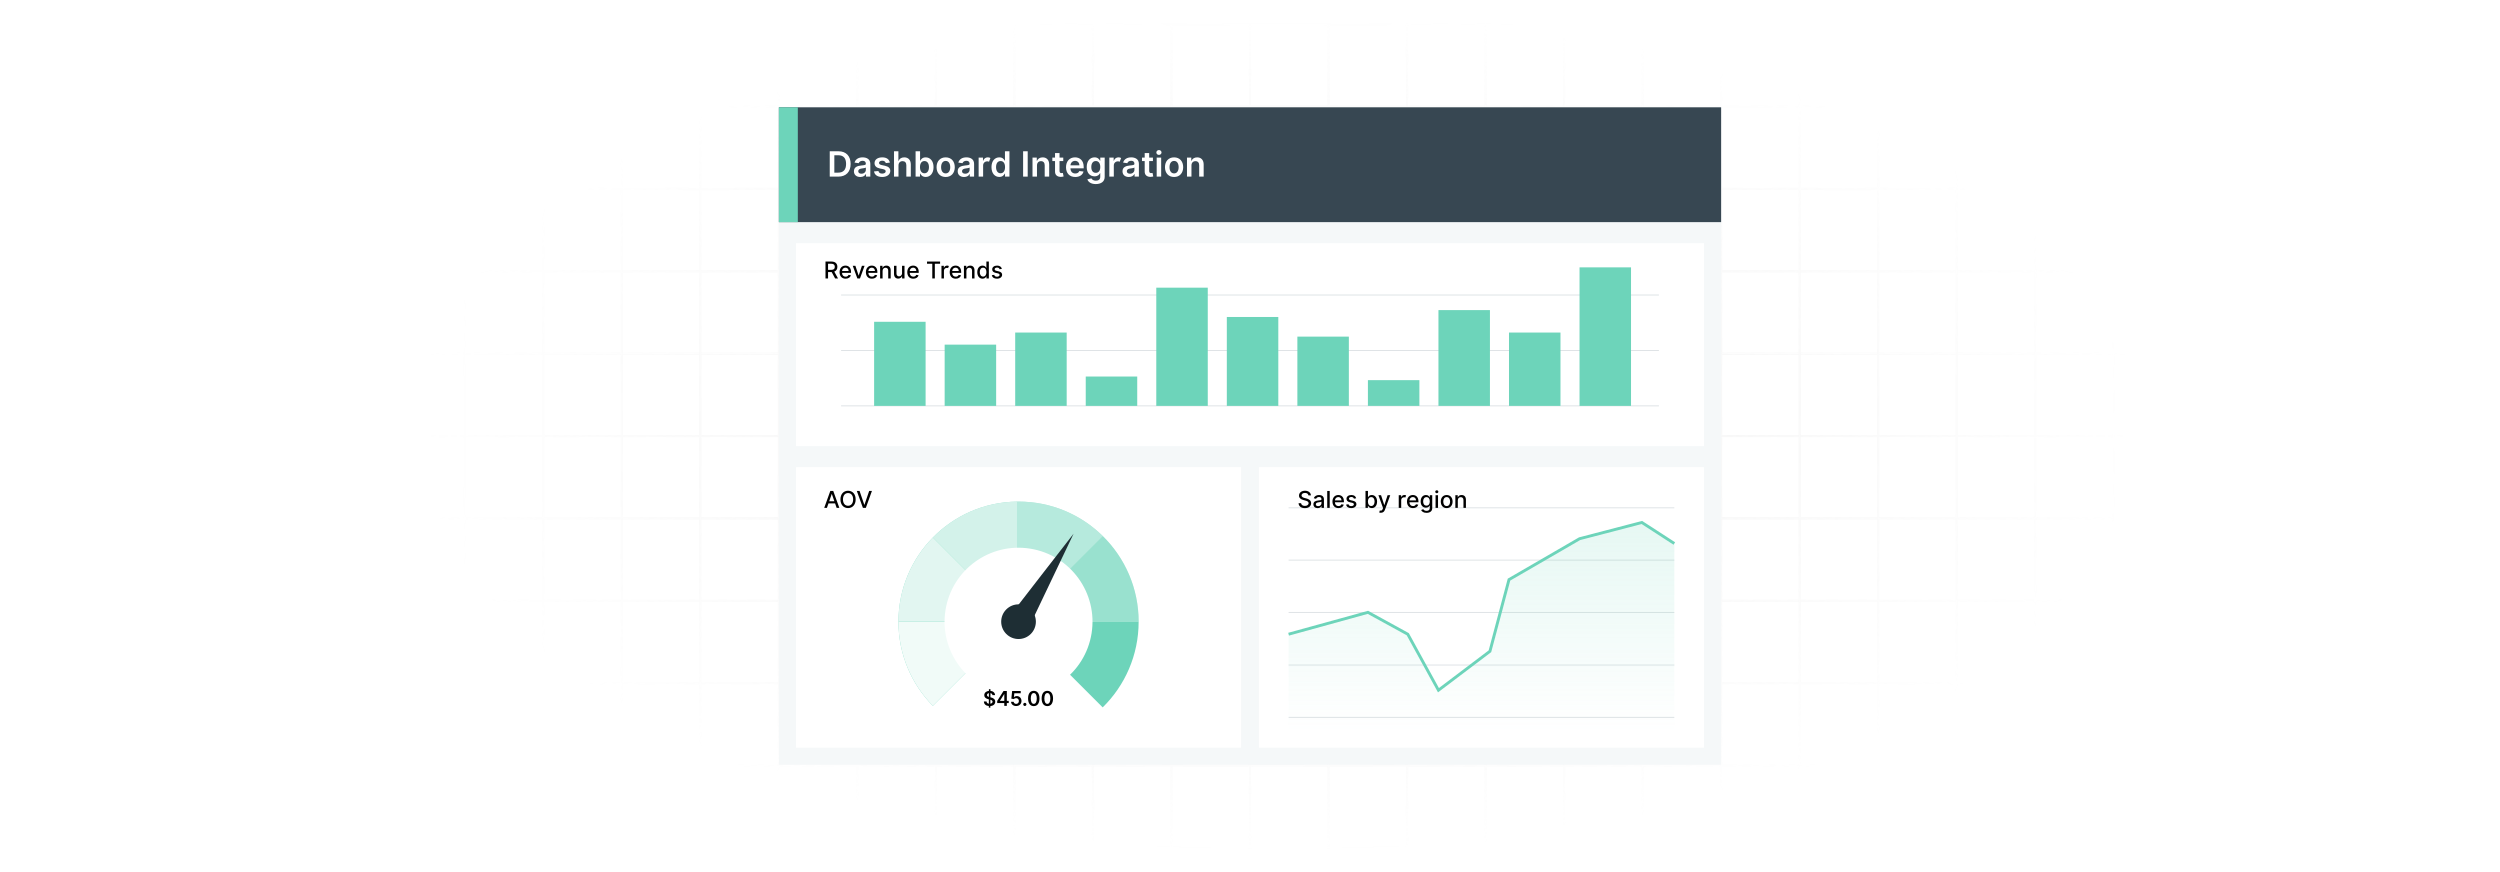 <?xml version="1.0" encoding="UTF-8"?>
<svg id="Layer_1" data-name="Layer 1" xmlns="http://www.w3.org/2000/svg" xmlns:xlink="http://www.w3.org/1999/xlink" viewBox="0 0 860 300">
  <defs>
    <filter id="luminosity-invert" x="39.647" y="-.272" width="782.115" height="300.272" color-interpolation-filters="sRGB" filterUnits="userSpaceOnUse">
      <feColorMatrix result="cm" values="-1 0 0 0 1 0 -1 0 0 1 0 0 -1 0 1 0 0 0 1 0"/>
    </filter>
    <radialGradient id="radial-gradient" cx="439.235" cy="148.479" fx="439.235" fy="148.479" r="298.487" gradientTransform="translate(0 74.962) scale(1 .495)" gradientUnits="userSpaceOnUse">
      <stop offset=".123" stop-color="#000" stop-opacity=".95"/>
      <stop offset="1" stop-color="#000" stop-opacity="0"/>
    </radialGradient>
    <mask id="mask" x="39.647" y="-.272" width="782.115" height="300.272" maskUnits="userSpaceOnUse">
      <g filter="url(#luminosity-invert)">
        <rect x="39.647" y="-.272" width="782.115" height="300.272" fill="url(#radial-gradient)"/>
      </g>
    </mask>
    <linearGradient id="linear-gradient" x1="509.623" y1="251.747" x2="509.623" y2="167.637" gradientUnits="userSpaceOnUse">
      <stop offset="0" stop-color="#6dd4ba" stop-opacity="0"/>
      <stop offset=".999" stop-color="#6dd4ba"/>
    </linearGradient>
  </defs>
  <rect y="0" width="860" height="300" fill="#fff"/>
  <g mask="url(#mask)">
    <g opacity=".4">
      <path d="M808.41,291.922H51.59V8.078h756.819v283.845ZM52.09,291.422h755.819V8.578H52.09v282.845Z" fill="#e6e6e6" stroke="#d6d6d6" stroke-miterlimit="10" stroke-width=".25"/>
      <rect x="51.84" y="36.413" width="756.319" height=".5" fill="#e6e6e6" stroke="#d6d6d6" stroke-miterlimit="10" stroke-width=".25"/>
      <rect x="51.84" y="64.747" width="756.319" height=".5" fill="#e6e6e6" stroke="#d6d6d6" stroke-miterlimit="10" stroke-width=".25"/>
      <rect x="51.84" y="93.082" width="756.319" height=".5" fill="#e6e6e6" stroke="#d6d6d6" stroke-miterlimit="10" stroke-width=".25"/>
      <rect x="51.84" y="121.415" width="756.319" height=".5" fill="none" stroke="#d6d6d6" stroke-miterlimit="10" stroke-width=".25"/>
      <rect x="51.84" y="149.75" width="756.319" height=".5" fill="#e6e6e6" stroke="#d6d6d6" stroke-miterlimit="10" stroke-width=".25"/>
      <rect x="51.84" y="178.084" width="756.319" height=".5" fill="#e6e6e6" stroke="#d6d6d6" stroke-miterlimit="10" stroke-width=".25"/>
      <rect x="51.84" y="206.418" width="756.319" height=".5" fill="#e6e6e6" stroke="#d6d6d6" stroke-miterlimit="10" stroke-width=".25"/>
      <rect x="51.84" y="234.753" width="756.319" height=".5" fill="#e6e6e6" stroke="#d6d6d6" stroke-miterlimit="10" stroke-width=".25"/>
      <rect x="51.84" y="263.087" width="756.319" height=".5" fill="#e6e6e6" stroke="#d6d6d6" stroke-miterlimit="10" stroke-width=".25"/>
      <rect x="780.898" y="8.328" width=".5" height="283.345" fill="#e6e6e6" stroke="#d6d6d6" stroke-miterlimit="10" stroke-width=".25"/>
      <rect x="753.887" y="8.328" width=".5" height="283.345" fill="#e6e6e6" stroke="#d6d6d6" stroke-miterlimit="10" stroke-width=".25"/>
      <rect x="726.875" y="8.328" width=".5" height="283.345" fill="#e6e6e6" stroke="#d6d6d6" stroke-miterlimit="10" stroke-width=".25"/>
      <rect x="699.864" y="8.328" width=".5" height="283.345" fill="#e6e6e6" stroke="#d6d6d6" stroke-miterlimit="10" stroke-width=".25"/>
      <rect x="672.852" y="8.328" width=".5" height="283.345" fill="#e6e6e6" stroke="#d6d6d6" stroke-miterlimit="10" stroke-width=".25"/>
      <rect x="645.841" y="8.328" width=".5" height="283.345" fill="#e6e6e6" stroke="#d6d6d6" stroke-miterlimit="10" stroke-width=".25"/>
      <rect x="618.83" y="8.328" width=".5" height="283.345" fill="#e6e6e6" stroke="#d6d6d6" stroke-miterlimit="10" stroke-width=".25"/>
      <rect x="591.818" y="8.328" width=".5" height="283.345" fill="#e6e6e6" stroke="#d6d6d6" stroke-miterlimit="10" stroke-width=".25"/>
      <rect x="564.807" y="8.328" width=".5" height="283.345" fill="#e6e6e6" stroke="#d6d6d6" stroke-miterlimit="10" stroke-width=".25"/>
      <rect x="537.795" y="8.328" width=".5" height="283.345" fill="#e6e6e6" stroke="#d6d6d6" stroke-miterlimit="10" stroke-width=".25"/>
      <rect x="510.784" y="8.328" width=".5" height="283.345" fill="#e6e6e6" stroke="#d6d6d6" stroke-miterlimit="10" stroke-width=".25"/>
      <rect x="483.772" y="8.328" width=".5" height="283.345" fill="#e6e6e6" stroke="#d6d6d6" stroke-miterlimit="10" stroke-width=".25"/>
      <rect x="456.761" y="8.328" width=".5" height="283.345" fill="#e6e6e6" stroke="#d6d6d6" stroke-miterlimit="10" stroke-width=".25"/>
      <rect x="429.75" y="8.328" width=".5" height="283.345" fill="#e6e6e6" stroke="#d6d6d6" stroke-miterlimit="10" stroke-width=".25"/>
      <rect x="402.738" y="8.328" width=".5" height="283.345" fill="#e6e6e6" stroke="#d6d6d6" stroke-miterlimit="10" stroke-width=".25"/>
      <rect x="375.727" y="8.328" width=".5" height="283.345" fill="#e6e6e6" stroke="#d6d6d6" stroke-miterlimit="10" stroke-width=".25"/>
      <rect x="348.716" y="8.328" width=".5" height="283.345" fill="#e6e6e6" stroke="#d6d6d6" stroke-miterlimit="10" stroke-width=".25"/>
      <rect x="321.704" y="8.328" width=".5" height="283.345" fill="#e6e6e6" stroke="#d6d6d6" stroke-miterlimit="10" stroke-width=".25"/>
      <rect x="294.693" y="8.328" width=".5" height="283.345" fill="#e6e6e6" stroke="#d6d6d6" stroke-miterlimit="10" stroke-width=".25"/>
      <rect x="267.682" y="8.328" width=".5" height="283.345" fill="#e6e6e6" stroke="#d6d6d6" stroke-miterlimit="10" stroke-width=".25"/>
      <rect x="240.67" y="8.328" width=".5" height="283.345" fill="#e6e6e6" stroke="#d6d6d6" stroke-miterlimit="10" stroke-width=".25"/>
      <rect x="213.659" y="8.328" width=".5" height="283.345" fill="#e6e6e6" stroke="#d6d6d6" stroke-miterlimit="10" stroke-width=".25"/>
      <rect x="186.648" y="8.328" width=".5" height="283.345" fill="#e6e6e6" stroke="#d6d6d6" stroke-miterlimit="10" stroke-width=".25"/>
      <rect x="159.636" y="8.328" width=".5" height="283.345" fill="#e6e6e6" stroke="#d6d6d6" stroke-miterlimit="10" stroke-width=".25"/>
      <rect x="132.625" y="8.328" width=".5" height="283.345" fill="#e6e6e6" stroke="#d6d6d6" stroke-miterlimit="10" stroke-width=".25"/>
      <rect x="105.613" y="8.328" width=".5" height="283.345" fill="#e6e6e6" stroke="#d6d6d6" stroke-miterlimit="10" stroke-width=".25"/>
      <rect x="78.602" y="8.328" width=".5" height="283.345" fill="#e6e6e6" stroke="#d6d6d6" stroke-miterlimit="10" stroke-width=".25"/>
    </g>
  </g>
  <rect x="267.932" y="36.913" width="324.137" height="226.175" fill="#f5f8f9"/>
  <rect x="267.932" y="36.913" width="324.137" height="39.5" fill="#374752"/>
  <rect x="267.932" y="36.913" width="6.52" height="39.5" fill="#6dd4ba"/>
  <g>
    <path d="M285.431,60.756v-8.719h3.014c2.597,0,4.172,1.635,4.172,4.351,0,2.725-1.575,4.368-4.231,4.368h-2.955ZM288.309,59.39c1.818,0,2.742-.996,2.742-3.001,0-1.997-.924-2.984-2.695-2.984h-1.345v5.985h1.298Z" fill="#fff"/>
    <path d="M293.75,58.921c0-1.473,1.213-1.852,2.482-1.988,1.154-.123,1.618-.145,1.618-.588v-.025c0-.643-.392-1.009-1.107-1.009-.753,0-1.188.383-1.341.83l-1.439-.205c.34-1.192,1.397-1.805,2.772-1.805,1.247,0,2.656.519,2.656,2.248v4.377h-1.481v-.898h-.051c-.281.549-.894,1.03-1.92,1.03-1.247,0-2.188-.681-2.188-1.967ZM297.853,58.411v-.77c-.2.162-1.009.264-1.414.319-.69.098-1.205.345-1.205.936,0,.566.46.86,1.103.86.928,0,1.516-.617,1.516-1.345Z" fill="#fff"/>
    <path d="M304.714,56.099c-.119-.43-.494-.817-1.205-.817-.643,0-1.133.306-1.128.749-.004.379.26.609.924.758l1.115.238c1.235.269,1.835.839,1.839,1.771-.004,1.239-1.158,2.086-2.793,2.086-1.605,0-2.614-.711-2.805-1.912l1.503-.145c.132.588.591.894,1.298.894.732,0,1.217-.336,1.217-.783,0-.37-.281-.613-.881-.745l-1.116-.234c-1.256-.26-1.843-.89-1.839-1.843-.004-1.21,1.068-1.984,2.644-1.984,1.533,0,2.418.707,2.631,1.813l-1.405.153Z" fill="#fff"/>
    <path d="M309.08,60.756h-1.541v-8.719h1.507v3.291h.077c.302-.741.941-1.196,1.946-1.196,1.358,0,2.252.881,2.252,2.46v4.164h-1.541v-3.925c0-.881-.477-1.396-1.286-1.396-.826,0-1.413.545-1.413,1.49v3.832Z" fill="#fff"/>
    <path d="M314.962,52.038h1.541v3.261h.064c.234-.473.715-1.167,1.869-1.167,1.511,0,2.699,1.183,2.699,3.363,0,2.154-1.153,3.376-2.695,3.376-1.123,0-1.63-.668-1.873-1.145h-.089v1.03h-1.516v-8.719ZM318.01,59.607c1.018,0,1.554-.894,1.554-2.12,0-1.218-.528-2.09-1.554-2.09-.992,0-1.537.822-1.537,2.09s.554,2.12,1.537,2.12Z" fill="#fff"/>
    <path d="M322.177,57.512c0-2.026,1.218-3.38,3.133-3.38s3.133,1.353,3.133,3.38c0,2.022-1.217,3.372-3.133,3.372s-3.133-1.35-3.133-3.372ZM326.881,57.508c0-1.196-.519-2.154-1.562-2.154-1.06,0-1.58.958-1.58,2.154s.519,2.141,1.58,2.141c1.043,0,1.562-.945,1.562-2.141Z" fill="#fff"/>
    <path d="M329.447,58.921c0-1.473,1.213-1.852,2.482-1.988,1.154-.123,1.618-.145,1.618-.588v-.025c0-.643-.392-1.009-1.107-1.009-.753,0-1.188.383-1.341.83l-1.439-.205c.34-1.192,1.397-1.805,2.772-1.805,1.247,0,2.656.519,2.656,2.248v4.377h-1.481v-.898h-.051c-.281.549-.894,1.03-1.92,1.03-1.247,0-2.188-.681-2.188-1.967ZM333.551,58.411v-.77c-.2.162-1.009.264-1.414.319-.69.098-1.205.345-1.205.936,0,.566.46.86,1.103.86.928,0,1.516-.617,1.516-1.345Z" fill="#fff"/>
    <path d="M336.648,54.217h1.494v1.09h.068c.239-.758.86-1.184,1.614-1.184.353,0,.647.094.877.238l-.477,1.277c-.166-.077-.357-.136-.608-.136-.805,0-1.426.584-1.426,1.409v3.844h-1.541v-6.539Z" fill="#fff"/>
    <path d="M341.071,57.495c0-2.18,1.188-3.363,2.699-3.363,1.154,0,1.635.694,1.869,1.167h.064v-3.261h1.545v8.719h-1.516v-1.03h-.093c-.243.477-.75,1.145-1.873,1.145-1.541,0-2.695-1.222-2.695-3.376ZM345.733,57.487c0-1.269-.545-2.09-1.537-2.09-1.026,0-1.554.873-1.554,2.09,0,1.226.536,2.12,1.554,2.12.983,0,1.537-.852,1.537-2.12Z" fill="#fff"/>
    <path d="M353.53,60.756h-1.58v-8.719h1.58v8.719Z" fill="#fff"/>
    <path d="M356.722,60.756h-1.541v-6.539h1.473v1.111h.077c.298-.728.971-1.196,1.95-1.196,1.349,0,2.243.894,2.239,2.46v4.164h-1.542v-3.925c0-.873-.477-1.396-1.273-1.396-.813,0-1.383.545-1.383,1.49v3.832Z" fill="#fff"/>
    <path d="M365.763,55.409h-1.29v3.38c0,.622.311.758.698.758.191,0,.366-.039.451-.06l.26,1.205c-.166.056-.468.141-.907.153-1.158.034-2.052-.57-2.043-1.801v-3.636h-.928v-1.192h.928v-1.567h1.541v1.567h1.29v1.192Z" fill="#fff"/>
    <path d="M366.708,57.525c0-2.018,1.222-3.393,3.095-3.393,1.609,0,2.988,1.009,2.988,3.303v.473h-4.555c.013,1.12.673,1.775,1.669,1.775.664,0,1.175-.29,1.384-.843l1.439.162c-.273,1.137-1.32,1.882-2.844,1.882-1.971,0-3.176-1.307-3.176-3.359ZM371.315,56.87c-.009-.89-.605-1.537-1.49-1.537-.919,0-1.537.703-1.583,1.537h3.074Z" fill="#fff"/>
    <path d="M374.059,61.693l1.388-.336c.187.358.596.796,1.524.796.877,0,1.516-.396,1.516-1.333v-1.239h-.077c-.238.481-.762,1.081-1.882,1.081-1.507,0-2.695-1.064-2.695-3.197,0-2.15,1.188-3.333,2.699-3.333,1.154,0,1.644.694,1.877,1.167h.085v-1.081h1.52v6.646c0,1.647-1.303,2.457-3.069,2.457-1.665,0-2.606-.737-2.887-1.627ZM378.495,57.457c0-1.239-.545-2.061-1.537-2.061-1.026,0-1.554.873-1.554,2.061,0,1.205.536,1.997,1.554,1.997.983,0,1.537-.749,1.537-1.997Z" fill="#fff"/>
    <path d="M381.606,54.217h1.494v1.09h.068c.239-.758.86-1.184,1.614-1.184.353,0,.647.094.877.238l-.477,1.277c-.166-.077-.357-.136-.608-.136-.805,0-1.426.584-1.426,1.409v3.844h-1.541v-6.539Z" fill="#fff"/>
    <path d="M386.14,58.921c0-1.473,1.213-1.852,2.482-1.988,1.154-.123,1.618-.145,1.618-.588v-.025c0-.643-.392-1.009-1.107-1.009-.753,0-1.188.383-1.341.83l-1.439-.205c.34-1.192,1.397-1.805,2.772-1.805,1.247,0,2.656.519,2.656,2.248v4.377h-1.481v-.898h-.051c-.281.549-.894,1.03-1.92,1.03-1.247,0-2.188-.681-2.188-1.967ZM390.244,58.411v-.77c-.2.162-1.009.264-1.414.319-.69.098-1.205.345-1.205.936,0,.566.46.86,1.103.86.928,0,1.516-.617,1.516-1.345Z" fill="#fff"/>
    <path d="M396.606,55.409h-1.29v3.38c0,.622.311.758.698.758.191,0,.366-.039.451-.06l.26,1.205c-.166.056-.468.141-.907.153-1.158.034-2.052-.57-2.043-1.801v-3.636h-.928v-1.192h.928v-1.567h1.541v1.567h1.29v1.192Z" fill="#fff"/>
    <path d="M397.782,52.455c0-.464.4-.838.894-.838.49,0,.89.374.89.838,0,.46-.4.835-.89.835-.494,0-.894-.374-.894-.835ZM397.901,54.217h1.541v6.539h-1.541v-6.539Z" fill="#fff"/>
    <path d="M400.748,57.512c0-2.026,1.218-3.38,3.133-3.38s3.134,1.353,3.134,3.38c0,2.022-1.218,3.372-3.134,3.372s-3.133-1.35-3.133-3.372ZM405.452,57.508c0-1.196-.519-2.154-1.562-2.154-1.06,0-1.58.958-1.58,2.154s.519,2.141,1.58,2.141c1.043,0,1.562-.945,1.562-2.141Z" fill="#fff"/>
    <path d="M409.865,60.756h-1.541v-6.539h1.473v1.111h.077c.298-.728.971-1.196,1.949-1.196,1.35,0,2.244.894,2.239,2.46v4.164h-1.541v-3.925c0-.873-.477-1.396-1.272-1.396-.814,0-1.384.545-1.384,1.49v3.832Z" fill="#fff"/>
  </g>
  <rect x="273.829" y="83.65" width="312.342" height="69.809" fill="#fff"/>
  <rect x="273.829" y="160.696" width="153.096" height="96.52" fill="#fff"/>
  <rect x="433.075" y="160.696" width="153.096" height="96.52" fill="#fff"/>
  <g>
    <line x1="289.334" y1="101.484" x2="570.667" y2="101.484" fill="none" stroke="#d3d9dd" stroke-miterlimit="10" stroke-width=".25"/>
    <line x1="289.334" y1="120.554" x2="570.667" y2="120.554" fill="none" stroke="#d3d9dd" stroke-miterlimit="10" stroke-width=".25"/>
    <line x1="289.334" y1="139.625" x2="570.667" y2="139.625" fill="none" stroke="#d3d9dd" stroke-miterlimit="10" stroke-width=".25"/>
  </g>
  <g>
    <g>
      <line x1="443.276" y1="174.702" x2="575.97" y2="174.702" fill="none" stroke="#d3d9dd" stroke-miterlimit="10" stroke-width=".25"/>
      <line x1="443.276" y1="192.672" x2="575.97" y2="192.672" fill="none" stroke="#d3d9dd" stroke-miterlimit="10" stroke-width=".25"/>
      <line x1="443.276" y1="210.643" x2="575.97" y2="210.643" fill="none" stroke="#d3d9dd" stroke-miterlimit="10" stroke-width=".25"/>
    </g>
    <g>
      <line x1="443.276" y1="228.77" x2="575.97" y2="228.77" fill="none" stroke="#d3d9dd" stroke-miterlimit="10" stroke-width=".25"/>
      <line x1="443.276" y1="246.741" x2="575.97" y2="246.741" fill="none" stroke="#d3d9dd" stroke-miterlimit="10" stroke-width=".25"/>
    </g>
  </g>
  <rect x="300.696" y="110.694" width="17.71" height="28.931" fill="#6dd4ba"/>
  <rect x="324.963" y="118.554" width="17.71" height="21.071" fill="#6dd4ba"/>
  <rect x="349.229" y="114.396" width="17.71" height="25.229" fill="#6dd4ba"/>
  <rect x="373.495" y="129.526" width="17.71" height="10.099" fill="#6dd4ba"/>
  <rect x="397.762" y="98.959" width="17.71" height="40.666" fill="#6dd4ba"/>
  <rect x="422.028" y="109.041" width="17.71" height="30.584" fill="#6dd4ba"/>
  <rect x="446.295" y="115.798" width="17.71" height="23.827" fill="#6dd4ba"/>
  <rect x="470.561" y="130.77" width="17.71" height="8.855" fill="#6dd4ba"/>
  <rect x="494.828" y="106.674" width="17.71" height="32.952" fill="#6dd4ba"/>
  <rect x="519.094" y="114.396" width="17.71" height="25.229" fill="#6dd4ba"/>
  <rect x="543.361" y="91.971" width="17.71" height="47.654" fill="#6dd4ba"/>
  <g>
    <g>
      <g>
        <path d="M391.692,213.859h-41.85l29.483-29.483c7.632,7.498,12.367,17.937,12.367,29.483Z" fill="#6dd4ba"/>
        <path d="M391.692,213.859h-41.85l29.483-29.483c7.632,7.498,12.367,17.937,12.367,29.483Z" fill="#fff" opacity=".3"/>
      </g>
      <g>
        <path d="M379.325,184.376l-29.483,29.483v-41.309c.178-.006.356-.006.535-.006,11.273,0,21.495,4.513,28.948,11.833Z" fill="#6dd4ba"/>
        <path d="M379.325,184.376l-29.483,29.483v-41.309c.178-.006.356-.006.535-.006,11.273,0,21.495,4.513,28.948,11.833Z" fill="#fff" opacity=".5"/>
      </g>
      <g>
        <path d="M349.842,172.55v41.309l-28.948-28.948c7.383-7.517,17.612-12.221,28.948-12.361Z" fill="#6dd4ba"/>
        <path d="M349.842,172.55v41.309l-28.948-28.948c7.383-7.517,17.612-12.221,28.948-12.361Z" fill="#fff" opacity=".7"/>
      </g>
      <g>
        <path d="M349.842,213.859h-40.781c0-11.279,4.519-21.495,11.833-28.948l28.948,28.948Z" fill="#6dd4ba"/>
        <path d="M349.842,213.859h-40.781c0-11.279,4.519-21.495,11.833-28.948l28.948,28.948Z" fill="#fff" opacity=".8"/>
      </g>
      <g>
        <path d="M349.842,213.859l-28.948,28.948c-7.313-7.453-11.833-17.669-11.833-28.948h40.781Z" fill="#6dd4ba"/>
        <path d="M349.842,213.859l-28.948,28.948c-7.313-7.453-11.833-17.669-11.833-28.948h40.781Z" fill="#fff" opacity=".9"/>
      </g>
      <path d="M391.692,213.859c0,11.546-4.736,21.985-12.367,29.483l-29.483-29.483h41.85Z" fill="#6dd4ba"/>
      <circle cx="350.377" cy="213.859" r="25.442" transform="translate(83.834 526.036) rotate(-80.907)" fill="#fff"/>
    </g>
    <g>
      <path d="M353.707,216.31c-1.117,1.827-3.507,2.404-5.334,1.288-1.832-1.12-2.404-3.507-1.288-5.334.169-.276,22.233-28.679,22.233-28.679,0,0-15.449,32.46-15.611,32.725Z" fill="#1e2e34"/>
      <circle cx="350.377" cy="213.859" r="5.965" transform="translate(-48.598 310.392) rotate(-45)" fill="#1e2e34"/>
    </g>
    <g>
      <path d="M340.154,242.875c-1.025-.085-1.667-.64-1.701-1.572h.908c.032.45.353.704.798.773l.01-1.504-.224-.057c-.838-.217-1.358-.637-1.358-1.368-.002-.823.669-1.395,1.602-1.49l.003-.58h.527l-.002.58c.94.089,1.562.666,1.577,1.458h-.888c-.04-.358-.296-.597-.694-.666l-.01,1.42.164.043c.766.182,1.495.585,1.497,1.467-.002.834-.614,1.42-1.681,1.498l-.002.569h-.527l.002-.569ZM340.184,238.448c-.418.072-.659.321-.662.642-.005.353.309.535.652.644l.01-1.286ZM341.44,241.37c-.002-.353-.291-.527-.744-.659l-.01,1.365c.455-.074.751-.338.754-.706Z"/>
      <path d="M343.039,241.129l2.161-3.415h1.149v3.39h.652v.758h-.652v.945h-.88v-.945h-2.43v-.733ZM345.479,238.758h-.04l-1.455,2.306v.04h1.495v-2.346Z"/>
      <path d="M347.805,241.422h.895c.033.418.403.709.863.709.544,0,.938-.405.935-.975.002-.577-.4-.99-.96-.993-.306-.002-.629.124-.801.314l-.834-.137.266-2.627h2.955v.771h-2.191l-.146,1.351h.03c.189-.224.555-.388.967-.388.925,0,1.607.707,1.607,1.687,0,1.012-.751,1.744-1.828,1.744-.995,0-1.734-.609-1.758-1.455Z"/>
      <path d="M351.998,242.315c-.002-.298.244-.542.547-.542.293,0,.545.244.547.542-.002.304-.254.547-.547.547-.303,0-.549-.244-.547-.547Z"/>
      <path d="M353.656,240.266c.002-1.664.739-2.622,1.962-2.622s1.962.96,1.962,2.622c0,1.671-.734,2.642-1.962,2.639-1.228,0-1.962-.97-1.962-2.639ZM356.65,240.266c-.002-1.214-.398-1.853-1.032-1.853-.632,0-1.027.639-1.03,1.853-.002,1.224.396,1.86,1.03,1.86.637,0,1.032-.637,1.032-1.86Z"/>
      <path d="M358.324,240.266c.002-1.664.739-2.622,1.962-2.622s1.962.96,1.962,2.622c0,1.671-.734,2.642-1.962,2.639-1.228,0-1.962-.97-1.962-2.639ZM361.319,240.266c-.002-1.214-.398-1.853-1.032-1.853-.632,0-1.027.639-1.03,1.853-.002,1.224.396,1.86,1.03,1.86.637,0,1.032-.637,1.032-1.86Z"/>
    </g>
  </g>
  <polyline points="443.276 218.167 470.561 210.643 484.272 218.167 494.828 237.431 512.537 224.037 519.094 199.385 543.361 185.322 564.807 179.731 575.97 186.966" fill="none" stroke="#6dd4ba" stroke-miterlimit="10"/>
  <polygon points="443.276 218.167 470.561 210.643 484.272 218.167 494.828 237.431 512.537 224.037 519.094 199.385 543.361 185.322 564.807 179.731 575.97 186.966 575.97 252.7 443.276 252.7 443.276 218.167" fill="url(#linear-gradient)" opacity=".2"/>
  <g>
    <path d="M283.972,89.973h2.072c1.348,0,2.012.752,2.012,1.822,0,.78-.355,1.373-1.067,1.638l1.289,2.353h-.999l-1.181-2.199h-1.248v2.199h-.877v-5.812ZM285.961,92.832c.855,0,1.212-.381,1.212-1.036,0-.658-.357-1.07-1.223-1.07h-1.101v2.106h1.112Z"/>
    <path d="M288.813,93.634c0-1.34.8-2.265,2.015-2.265.988,0,1.93.616,1.93,2.191v.301h-3.1c.023.84.511,1.31,1.238,1.31.482,0,.851-.21,1.004-.621l.803.144c-.193.71-.866,1.178-1.816,1.178-1.286,0-2.075-.886-2.075-2.239ZM291.927,93.226c-.003-.667-.435-1.155-1.093-1.155-.69,0-1.138.536-1.172,1.155h2.265Z"/>
    <path d="M295.834,95.786h-.908l-1.583-4.359h.911l1.104,3.354h.045l1.101-3.354h.911l-1.581,4.359Z"/>
    <path d="M297.867,93.634c0-1.34.8-2.265,2.015-2.265.988,0,1.93.616,1.93,2.191v.301h-3.1c.023.84.511,1.31,1.238,1.31.482,0,.851-.21,1.004-.621l.803.144c-.193.71-.866,1.178-1.816,1.178-1.286,0-2.075-.886-2.075-2.239ZM300.981,93.226c-.003-.667-.435-1.155-1.093-1.155-.69,0-1.138.536-1.172,1.155h2.265Z"/>
    <path d="M303.61,95.786h-.849v-4.359h.815v.71h.054c.202-.463.63-.767,1.286-.767.891,0,1.484.565,1.484,1.644v2.772h-.849v-2.671c0-.633-.349-1.01-.925-1.01-.59,0-1.016.397-1.016,1.093v2.588Z"/>
    <path d="M310.302,91.426h.852v4.359h-.835v-.755h-.045c-.202.466-.647.811-1.303.811-.837,0-1.431-.561-1.431-1.644v-2.772h.849v2.671c0,.593.363.974.889.974.477,0,1.027-.352,1.024-1.093v-2.552Z"/>
    <path d="M312.1,93.634c0-1.34.8-2.265,2.015-2.265.988,0,1.93.616,1.93,2.191v.301h-3.1c.023.84.511,1.31,1.238,1.31.482,0,.851-.21,1.004-.621l.803.144c-.193.71-.866,1.178-1.816,1.178-1.286,0-2.075-.886-2.075-2.239ZM315.214,93.226c-.003-.667-.435-1.155-1.093-1.155-.69,0-1.138.536-1.172,1.155h2.265Z"/>
    <path d="M318.896,89.973h4.498v.755h-1.814v5.058h-.874v-5.058h-1.81v-.755Z"/>
    <path d="M323.867,91.426h.82v.692h.045c.159-.468.59-.758,1.107-.758.238,0,.426.062.57.159l-.273.709c-.102-.051-.23-.085-.395-.085-.587,0-1.027.412-1.027.98v2.662h-.849v-4.359Z"/>
    <path d="M326.7,93.634c0-1.34.8-2.265,2.015-2.265.988,0,1.93.616,1.93,2.191v.301h-3.1c.023.84.511,1.31,1.238,1.31.482,0,.851-.21,1.004-.621l.803.144c-.193.71-.866,1.178-1.816,1.178-1.286,0-2.075-.886-2.075-2.239ZM329.813,93.226c-.003-.667-.435-1.155-1.093-1.155-.69,0-1.138.536-1.172,1.155h2.265Z"/>
    <path d="M332.443,95.786h-.849v-4.359h.815v.71h.054c.202-.463.63-.767,1.286-.767.891,0,1.484.565,1.484,1.644v2.772h-.849v-2.671c0-.633-.349-1.01-.925-1.01-.59,0-1.016.397-1.016,1.093v2.588Z"/>
    <path d="M336.183,93.615c0-1.414.775-2.245,1.828-2.245.811,0,1.101.494,1.254.764h.051v-2.16h.849v5.812h-.829v-.679h-.071c-.153.278-.465.764-1.26.764-1.059,0-1.822-.846-1.822-2.256ZM339.33,93.606c0-.911-.398-1.516-1.138-1.516-.766,0-1.152.65-1.152,1.516,0,.874.395,1.541,1.152,1.541.732,0,1.138-.624,1.138-1.541Z"/>
    <path d="M343.876,92.626c-.099-.292-.343-.584-.871-.584-.482,0-.846.238-.843.573-.003.295.204.457.684.57l.693.159c.8.185,1.192.565,1.192,1.181,0,.789-.73,1.348-1.782,1.348-.98,0-1.621-.435-1.763-1.206l.82-.125c.102.429.429.647.936.647.556,0,.916-.265.916-.602,0-.273-.196-.46-.616-.554l-.738-.162c-.817-.182-1.192-.593-1.192-1.212,0-.771.698-1.291,1.683-1.291.942,0,1.473.442,1.649,1.121l-.769.136Z"/>
  </g>
  <g>
    <path d="M283.532,174.703l2.092-5.812h1.013l2.092,5.812h-.931l-.531-1.538h-2.271l-.534,1.538h-.931ZM287.012,172.426l-.857-2.481h-.045l-.857,2.481h1.76Z"/>
    <path d="M291.731,174.782c-1.51,0-2.62-1.129-2.62-2.985,0-1.859,1.11-2.985,2.62-2.985,1.504,0,2.617,1.126,2.617,2.985s-1.112,2.985-2.617,2.985ZM291.731,169.611c-1.002,0-1.748.769-1.748,2.186s.746,2.186,1.748,2.186c.999,0,1.748-.769,1.748-2.186s-.75-2.186-1.748-2.186Z"/>
    <path d="M297.313,173.625h.065l1.618-4.734h.948l-2.092,5.812h-1.013l-2.092-5.812h.948l1.618,4.734Z"/>
  </g>
  <g>
    <path d="M448.9,169.569c-.715,0-1.166.366-1.166.859-.003.557.602.769,1.056.886l.567.147c.738.182,1.672.588,1.672,1.635,0,.985-.786,1.703-2.151,1.703-1.303,0-2.117-.65-2.174-1.703h.88c.051.633.612.934,1.288.934.746,0,1.289-.374,1.289-.942,0-.517-.48-.721-1.102-.885l-.686-.188c-.935-.253-1.513-.727-1.513-1.535,0-1.002.894-1.669,2.061-1.669,1.181,0,2.003.675,2.028,1.606h-.846c-.062-.537-.536-.849-1.203-.849Z"/>
    <path d="M451.81,173.471c0-.991.846-1.206,1.671-1.303.784-.091,1.102-.085,1.102-.395v-.021c0-.493-.281-.78-.829-.78-.57,0-.888.298-1.013.607l-.798-.182c.284-.795,1.011-1.112,1.8-1.112.692,0,1.691.253,1.691,1.522v2.894h-.829v-.596h-.034c-.161.326-.567.692-1.288.692-.829,0-1.473-.472-1.473-1.328ZM454.585,173.13v-.562c-.122.122-.774.196-1.05.233-.491.065-.894.227-.894.681,0,.42.347.636.826.636.707,0,1.118-.471,1.118-.987Z"/>
    <path d="M457.416,174.703h-.849v-5.812h.849v5.812Z"/>
    <path d="M458.363,172.551c0-1.34.8-2.265,2.015-2.265.988,0,1.931.616,1.931,2.191v.301h-3.1c.022.84.511,1.31,1.237,1.31.482,0,.852-.21,1.005-.621l.803.144c-.192.71-.865,1.178-1.816,1.178-1.285,0-2.074-.886-2.074-2.239ZM461.477,172.143c-.003-.667-.435-1.155-1.093-1.155-.69,0-1.138.536-1.172,1.155h2.265Z"/>
    <path d="M465.755,171.543c-.099-.292-.343-.584-.871-.584-.482,0-.846.238-.843.573-.003.295.204.457.684.57l.693.159c.8.185,1.191.565,1.191,1.181,0,.789-.73,1.348-1.782,1.348-.98,0-1.62-.435-1.763-1.206l.82-.125c.102.429.429.647.936.647.557,0,.917-.265.917-.602,0-.273-.196-.46-.616-.554l-.737-.162c-.817-.182-1.192-.593-1.192-1.212,0-.771.698-1.291,1.683-1.291.942,0,1.474.442,1.649,1.121l-.769.136Z"/>
    <path d="M469.732,168.89h.849v2.16h.051c.15-.27.442-.764,1.252-.764,1.053,0,1.83.831,1.83,2.245,0,1.41-.767,2.256-1.822,2.256-.794,0-1.106-.485-1.26-.764h-.071v.679h-.828v-5.812ZM471.702,174.064c.758,0,1.154-.667,1.154-1.541,0-.865-.386-1.516-1.154-1.516-.741,0-1.139.605-1.139,1.516,0,.917.409,1.541,1.139,1.541Z"/>
    <path d="M474.453,176.297l.205-.703c.468.124.771.076.984-.491l.125-.344-1.595-4.416h.908l1.103,3.383h.046l1.103-3.383h.911l-1.816,4.995c-.247.679-.704,1.059-1.407,1.059-.265,0-.477-.057-.568-.1Z"/>
    <path d="M481.167,170.343h.82v.692h.045c.159-.468.591-.758,1.107-.758.238,0,.426.062.57.159l-.273.709c-.102-.051-.231-.085-.395-.085-.588,0-1.027.412-1.027.98v2.662h-.849v-4.359Z"/>
    <path d="M483.999,172.551c0-1.34.801-2.265,2.016-2.265.987,0,1.93.616,1.93,2.191v.301h-3.1c.023.84.512,1.31,1.238,1.31.482,0,.851-.21,1.004-.621l.804.144c-.193.71-.866,1.178-1.816,1.178-1.286,0-2.075-.886-2.075-2.239ZM487.113,172.143c-.003-.667-.435-1.155-1.093-1.155-.69,0-1.139.536-1.173,1.155h2.266Z"/>
    <path d="M488.868,175.441l.73-.301c.15.241.426.596,1.133.596.644,0,1.112-.298,1.112-.971v-.857h-.054c-.153.278-.463.73-1.264.73-1.029,0-1.821-.74-1.821-2.131,0-1.389.774-2.22,1.827-2.22.811,0,1.113.494,1.264.764h.062v-.707h.831v4.456c0,1.112-.857,1.62-1.967,1.62-1.042,0-1.623-.454-1.853-.979ZM491.852,172.495c0-.883-.398-1.487-1.139-1.487-.766,0-1.152.65-1.152,1.487,0,.857.395,1.438,1.152,1.438.732,0,1.139-.539,1.139-1.438Z"/>
    <path d="M493.724,169.166c0-.278.241-.508.536-.508.293,0,.537.23.537.508s-.244.505-.537.505c-.295,0-.536-.227-.536-.505ZM493.831,170.343h.849v4.359h-.849v-4.359Z"/>
    <path d="M495.627,172.542c0-1.356.804-2.256,2.032-2.256,1.23,0,2.032.899,2.032,2.256,0,1.349-.803,2.248-2.032,2.248-1.228,0-2.032-.899-2.032-2.248ZM498.834,172.54c0-.834-.374-1.544-1.172-1.544-.803,0-1.178.71-1.178,1.544,0,.838.375,1.539,1.178,1.539.798,0,1.172-.701,1.172-1.539Z"/>
    <path d="M501.489,174.703h-.849v-4.359h.815v.71h.055c.201-.463.63-.767,1.285-.767.892,0,1.484.565,1.484,1.644v2.772h-.849v-2.671c0-.633-.349-1.01-.925-1.01-.591,0-1.017.397-1.017,1.093v2.588Z"/>
  </g>
</svg>